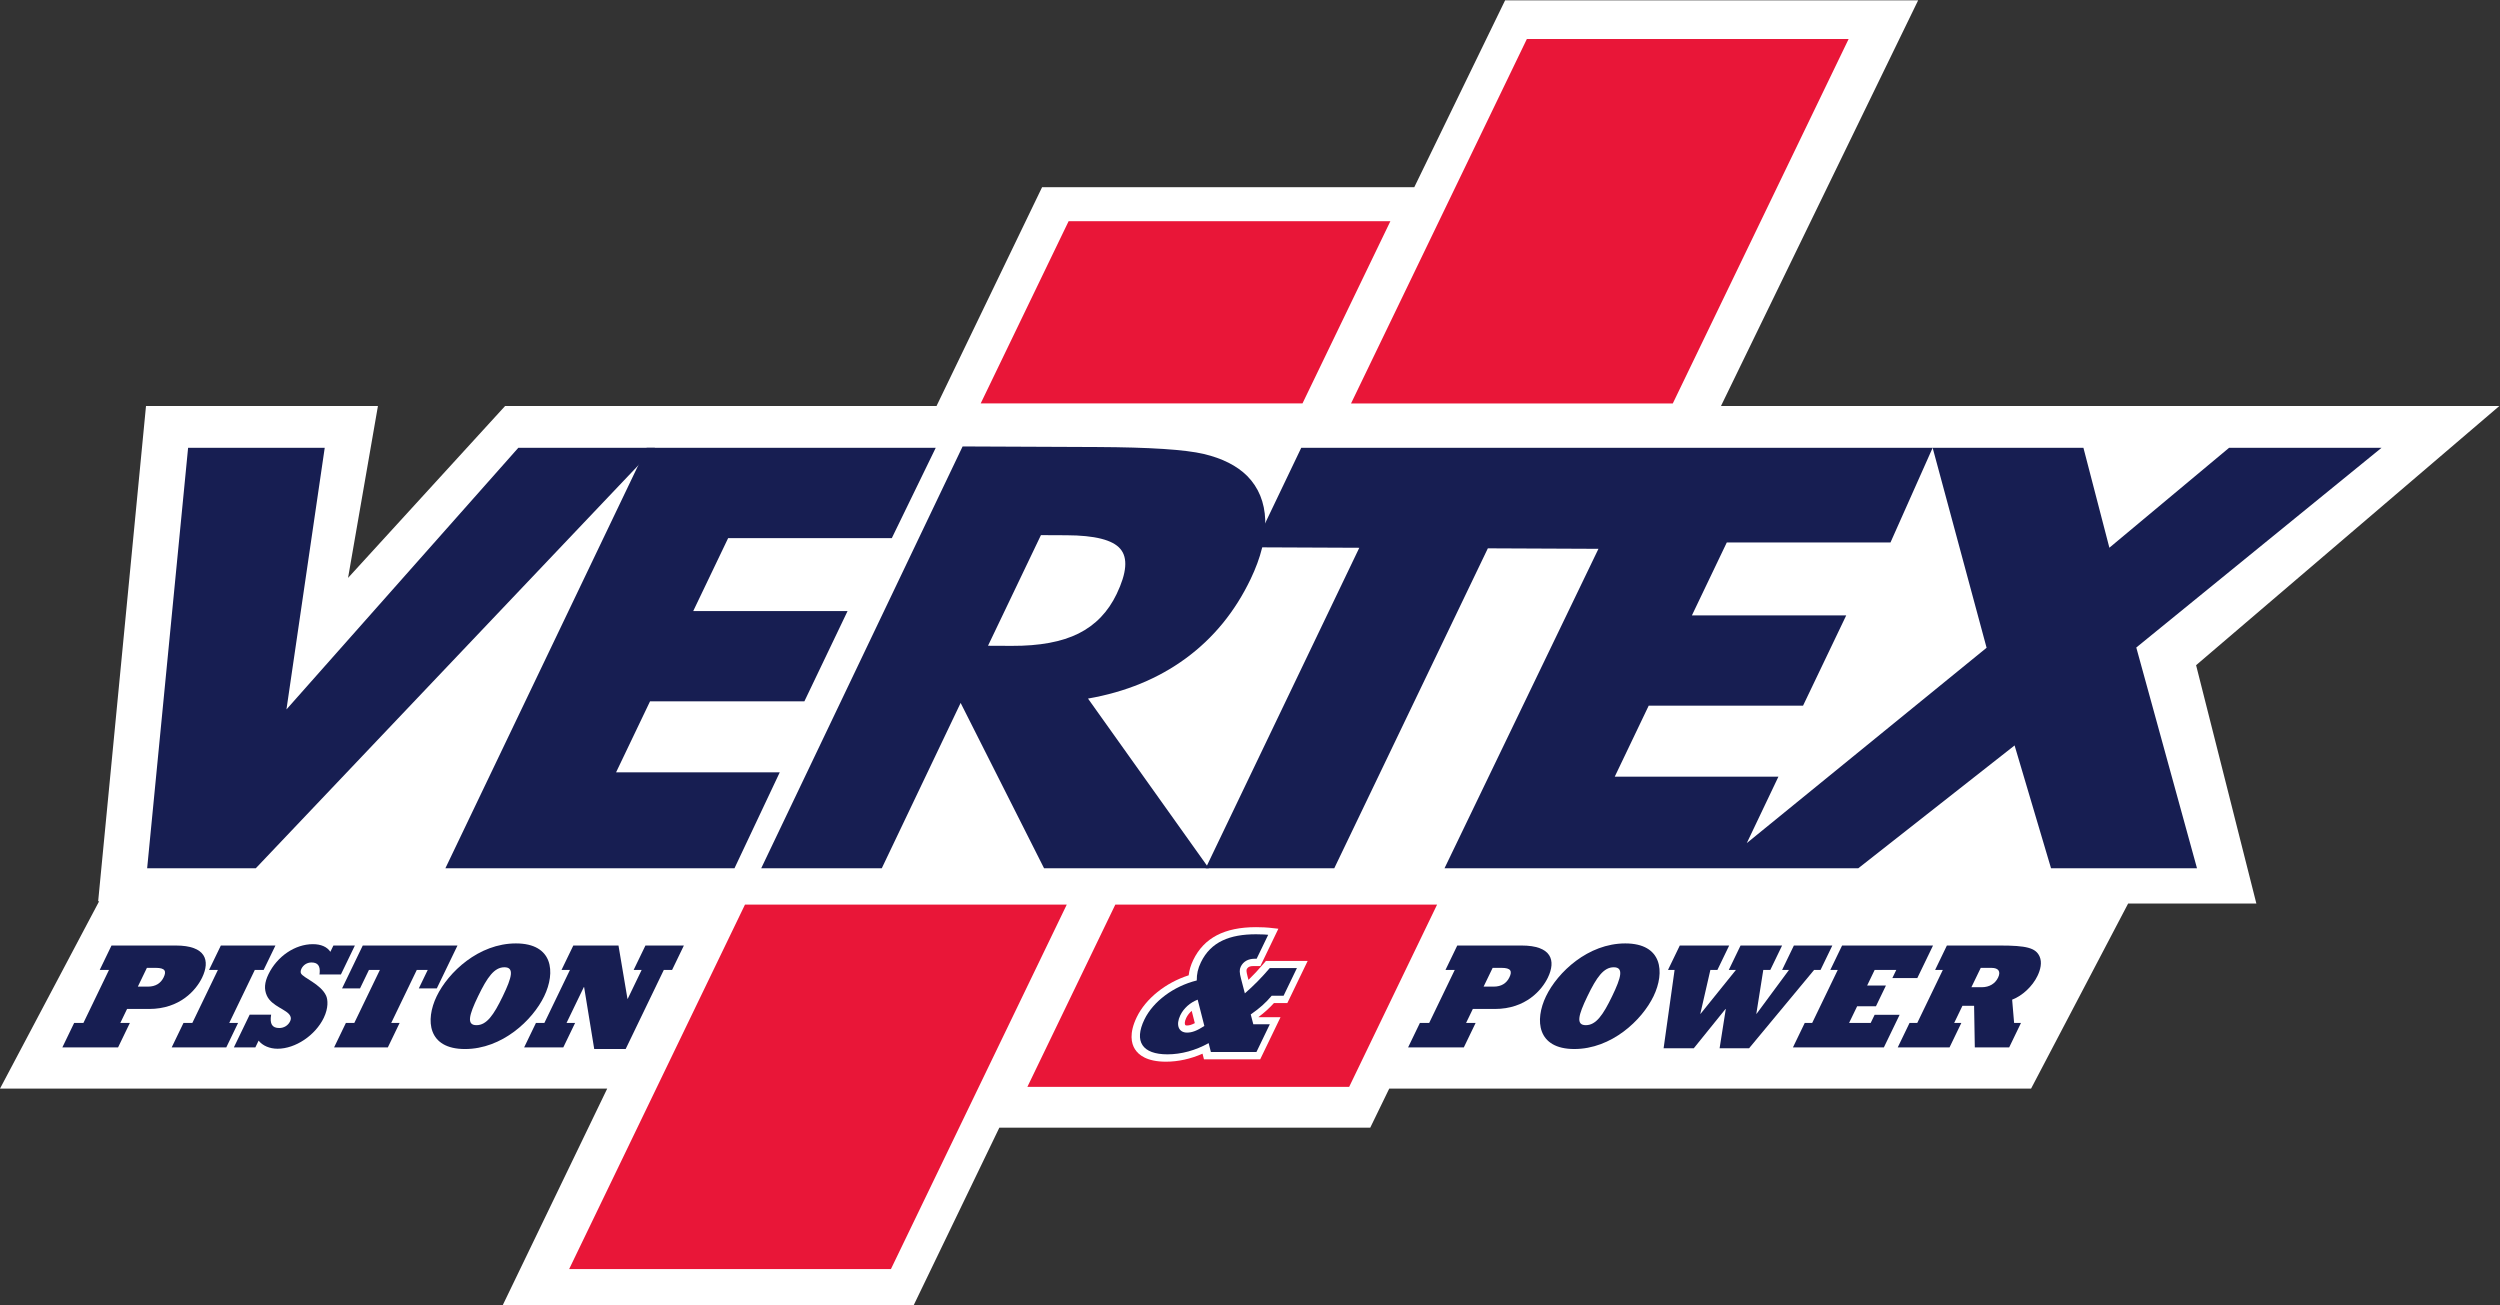 <?xml version="1.0" encoding="UTF-8" standalone="no"?>
<svg
   xmlns:dc="http://purl.org/dc/elements/1.1/"
   xmlns:cc="http://creativecommons.org/ns#"
   xmlns:rdf="http://www.w3.org/1999/02/22-rdf-syntax-ns#"
   xmlns:svg="http://www.w3.org/2000/svg"
   xmlns="http://www.w3.org/2000/svg"
   viewBox="0 0 771.96 402.987"
   height="402.987"
   width="771.96"
   xml:space="preserve"
   id="svg2"
   version="1.1"><rect x="0" y="0" width="771.96" height="402.987" fill="#333333" stroke="none"/><defs
     id="defs6" /><g
     transform="matrix(1.333,0,0,-1.333,0,402.987)"
     id="g10"><g
       transform="scale(0.1)"
       id="g12"><path
         id="path14"
         style="fill:#ffffff;fill-opacity:1;fill-rule:evenodd;stroke:none"
         d="M 5789.67,2082.7 H 3986.59 l 456.73,939.75 H 3486.54 L 3276.1,2589.47 H 2413.93 L 2169.44,2082.7 h -999.36 l -363.826,-398.24 69.23,398.24 H 338.215 L 227.387,935.391 h 2.246 L 0,501.422 H 1406.57 L 1164.67,0 h 951.99 l 198.29,411.02 h 859.19 l 43.93,90.402 h 1486.81 l 224.85,428.777 h 297.03 l -139.62,552.071 702.53,600.43" /><path
         id="path16"
         style="fill:#171e52;fill-opacity:1;fill-rule:nonzero;stroke:none"
         d="m 4046.34,1070.13 73.31,153.93 H 3740.5 l 78.67,164.5 h 357.54 l 99.95,209 H 3919.2 l 80.83,168.99 h 379.2 l 97.65,219.3 124.97,-463.2 z m 1470.4,915.72 h -353.16 l -277.29,-231.47 -60.12,231.47 H 3014.28 L 2904,1755.34 l 244.77,-1.08 -355.89,-742.41 h 297.91 l 355.77,741.12 256.19,-1.14 -356.59,-739.98 h 958.5 l 362.06,284.53 84.43,-284.53 h 338.12 l -140.64,511.36 568.11,462.64" /><path
         id="path18"
         style="fill:#e91638;fill-opacity:1;fill-rule:evenodd;stroke:none"
         d="M 3220.75,2510.74 H 2475.4 l -203.66,-422.11 h 745.4 l 203.61,422.11" /><path
         id="path20"
         style="fill:#e91638;fill-opacity:1;fill-rule:evenodd;stroke:none"
         d="m 4282.28,2932.84 h -745.36 l -407.3,-844.21 h 745.35 l 407.31,844.21" /><path
         id="path22"
         style="fill:#e91638;fill-opacity:1;fill-rule:evenodd;stroke:none"
         d="m 2379.91,505.539 h 745.4 l 203.62,422.109 H 2583.56 L 2379.91,505.539" /><path
         id="path24"
         style="fill:#e91638;fill-opacity:1;fill-rule:evenodd;stroke:none"
         d="m 1318.4,83.41 h 745.39 l 407.3,844.238 H 1725.71 L 1318.4,83.41" /><path
         id="path26"
         style="fill:#171e52;fill-opacity:1;fill-rule:evenodd;stroke:none"
         d="m 1200.64,1985.85 h 316.5 l -924.617,-974 h -251.66 l 94.864,974 h 316.484 l -88.648,-606.04 537.077,606.04" /><path
         id="path28"
         style="fill:#171e52;fill-opacity:1;fill-rule:nonzero;stroke:none"
         d="m 1031.72,1011.85 466.17,974 h 669.7 l -101.78,-209.31 h -379.15 l -80.88,-168.95 h 357.52 l -99.97,-209 h -357.54 l -78.7,-164.52 h 379.16 L 1701.4,1011.85 h -669.68 v 0" /><path
         id="path30"
         style="fill:#171e52;fill-opacity:1;fill-rule:evenodd;stroke:none"
         d="m 2288.67,1527.29 55.27,-0.24 c 64.18,-0.27 115.73,9.25 154.57,28.67 38.94,19.44 68.37,50.04 88.25,91.64 23.36,48.81 26.28,83.63 8.37,104.41 -17.58,20.81 -59.06,31.24 -124.28,31.51 l -59.59,0.28 -122.59,-256.27 z m -525.36,-515.44 466.53,977.14 311.25,-1.36 c 121.76,-0.54 204.41,-5.88 247.5,-16.09 43.11,-10.21 76.57,-27.22 100.32,-50.75 26.49,-26.77 40.45,-60.96 41.97,-102.17 1.32,-41.46 -9.99,-86.92 -33.8,-136.7 -36.07,-75.41 -86.05,-136.65 -150.15,-183.74 -64.16,-47.06 -139.76,-78.1 -226.62,-93.23 l 279.95,-393.1 h -381.73 l -193.25,383.02 -182.67,-383.02 h -279.3 v 0" /><path
         id="path32"
         style="fill:#171e52;fill-opacity:1;fill-rule:nonzero;stroke:none"
         d="m 3460.13,737.699 c 17.57,0 29.69,7.653 36.38,21.539 6.92,14.262 3.42,21.903 -18.06,21.903 h -20.78 L 3436.7,737.699 Z M 3289.16,653.59 h 21.48 l 59.19,122.691 h -21.47 l 27.33,56.617 h 148.89 c 69.89,0 80.14,-34.738 61,-74.359 -13.75,-28.488 -50.96,-72.609 -122.83,-72.609 h -51.02 l -15.6,-32.34 h 22.1 l -27.3,-56.629 h -129.1 l 27.33,56.629" /><path
         id="path34"
         style="fill:#171e52;fill-opacity:1;fill-rule:nonzero;stroke:none"
         d="m 3673.49,648.391 c 23.4,0 39.66,22.949 60.93,67.05 21.32,44.161 27.19,67.079 3.77,67.079 -23.42,0 -39.66,-22.918 -60.97,-67.079 -21.29,-44.101 -27.15,-67.05 -3.73,-67.05 z m 91.36,189.379 c 86.13,0 92.31,-66.7 65.5,-122.329 -26.85,-55.582 -97.39,-122.281 -183.52,-122.281 -86.15,0 -92.32,66.699 -65.53,122.281 26.86,55.629 97.39,122.329 183.55,122.329" /><path
         id="path36"
         style="fill:#171e52;fill-opacity:1;fill-rule:nonzero;stroke:none"
         d="m 3879.12,776.281 h -15.3 l 27.34,56.617 h 114.43 l -27.33,-56.617 h -16.25 l -23.26,-101.48 h 0.65 l 81.77,101.48 h -16.55 l 27.31,56.617 h 96.21 l -27.33,-56.617 h -16.23 l -16.11,-101.48 h 0.63 l 74.95,101.48 h -15.91 l 27.31,56.617 h 89.07 l -27.32,-56.617 h -14.97 L 4051.66,594.879 h -68.27 l 14.34,91.051 h -0.64 l -73.51,-91.051 h -69.9 l 25.44,181.402" /><path
         id="path38"
         style="fill:#171e52;fill-opacity:1;fill-rule:nonzero;stroke:none"
         d="m 4180.62,653.59 h 17.24 l 59.19,122.691 h -17.25 l 27.33,56.617 h 210.66 L 4441.38,757.5 h -57.82 l 9.04,18.781 h -50.06 l -17.42,-36.152 h 43.54 l -23.11,-47.969 h -43.56 l -18.64,-38.57 h 50.05 l 9.09,18.769 h 57.86 l -36.4,-75.398 H 4153.3 l 27.32,56.629" /><path
         id="path40"
         style="fill:#171e52;fill-opacity:1;fill-rule:nonzero;stroke:none"
         d="m 4590.74,736.309 c 17.56,0 31.01,8.332 37.72,22.23 6.51,13.551 1.8,22.602 -15.46,22.602 h -24.68 l -21.65,-44.832 z M 4423.39,653.59 h 17.89 l 59.17,122.691 h -17.87 l 27.32,56.617 h 122.58 c 62.42,0 83.13,-5.558 92.12,-25.347 6.29,-13.91 1.98,-30.93 -4.91,-45.172 -11.58,-23.988 -34.79,-45.859 -58.64,-54.918 l 4.55,-53.871 h 15.94 l -27.34,-56.629 h -79.64 l -1.65,96.25 h -27.02 l -19.11,-39.621 h 16.58 l -27.32,-56.629 h -119.97 l 27.32,56.629" /><path
         id="path42"
         style="fill:#171e52;fill-opacity:1;fill-rule:nonzero;stroke:none"
         d="m 342.734,737.699 c 17.547,0 29.684,7.653 36.391,21.539 6.875,14.262 3.418,21.903 -18.047,21.903 H 340.266 L 319.313,737.699 Z M 171.777,653.59 h 21.461 l 59.188,122.691 h -21.465 l 27.336,56.617 h 148.898 c 69.883,0 80.102,-34.738 60.993,-74.359 C 454.441,730.051 417.219,685.93 345.371,685.93 H 294.32 l -15.59,-32.34 h 22.129 L 273.531,596.961 H 144.457 l 27.32,56.629" /><path
         id="path44"
         style="fill:#171e52;fill-opacity:1;fill-rule:nonzero;stroke:none"
         d="m 425.055,653.59 h 20.504 l 59.171,122.691 h -20.488 l 27.34,56.617 H 638.043 L 610.699,776.281 H 590.227 L 531.047,653.59 H 551.52 L 524.199,596.961 H 397.734 l 27.321,56.629" /><path
         id="path46"
         style="fill:#171e52;fill-opacity:1;fill-rule:nonzero;stroke:none"
         d="m 578.336,672.711 h 49.734 c -3.574,-21.539 2.317,-30.922 18.899,-30.922 10.734,0 20.39,5.902 24.918,15.301 2.172,4.512 2.554,7.98 0.519,12.512 -6.941,15.289 -42.754,21.886 -54.254,47.238 -6.765,14.93 -5.41,30.582 3.649,49.351 20.129,41.7 61.66,69.848 102.957,69.848 18.847,0 33.035,-6.277 40.531,-17.73 l 7.051,14.589 h 49.73 L 789.703,765.84 H 739.98 l 0.508,3.121 c 1.578,16.699 -4.343,24.68 -18.972,24.68 -10.078,0 -18.918,-5.559 -23.286,-14.582 -1.839,-3.809 -2.23,-7.989 -1.136,-10.43 4.886,-10.758 45.957,-24.668 58.402,-52.109 4.098,-9.059 5.59,-28.192 -5.473,-51.122 -19.601,-40.636 -65.73,-71.578 -107.011,-71.578 -18.223,0 -34.696,6.961 -43.942,18.77 l -7.547,-15.629 h -49.746 l 36.559,75.75" /><path
         id="path48"
         style="fill:#171e52;fill-opacity:1;fill-rule:nonzero;stroke:none"
         d="m 1011.79,733.531 h -41.63 l 20.637,42.75 H 965.43 L 906.25,653.59 h 19.504 L 898.438,596.961 H 773.93 l 27.32,56.629 h 19.508 l 59.183,122.691 h -25.355 l -20.621,-42.75 h -41.617 l 47.957,99.367 h 219.435 l -47.95,-99.367" /><path
         id="path50"
         style="fill:#171e52;fill-opacity:1;fill-rule:nonzero;stroke:none"
         d="m 1103.75,648.391 c 23.39,0 39.65,22.929 60.94,67.05 21.3,44.161 27.17,67.079 3.76,67.079 -23.42,0 -39.68,-22.918 -60.96,-67.079 -21.3,-44.121 -27.16,-67.05 -3.74,-67.05 z m 91.37,189.379 c 86.14,0 92.32,-66.7 65.49,-122.329 -26.82,-55.582 -97.37,-122.312 -183.52,-122.312 -86.168,0 -92.332,66.73 -65.52,122.312 26.83,55.629 97.38,122.329 183.55,122.329" /><path
         id="path52"
         style="fill:#171e52;fill-opacity:1;fill-rule:nonzero;stroke:none"
         d="m 1241.51,653.59 h 19.52 l 59.18,122.691 h -19.5 l 27.32,56.617 h 104.67 l 20.79,-123.359 h 0.66 l 32.17,66.742 h -18.53 l 27.34,56.617 h 89.06 l -27.33,-56.617 h -19.18 l -88.34,-183.152 h -72.83 l -23.41,143.512 h -0.64 l -40.08,-83.051 h 19.84 l -27.33,-56.629 h -90.7 l 27.32,56.629" /><path
         id="path54"
         style="fill:#ffffff;fill-opacity:1;fill-rule:nonzero;stroke:none"
         d="m 2749.51,647.66 c -3.22,0 -3.87,0.981 -4.09,1.442 -1.14,1.738 -1.87,7.179 2.5,16.199 2.93,6.019 7.27,11.629 12.62,16.25 l 7.19,-28.449 c -8.41,-4.403 -13.6,-5.442 -18.22,-5.442 z m 182.87,149.488 -5.92,-6.937 c -11.6,-13.633 -22.61,-25.449 -34.43,-36.922 l -2.29,8.641 c -2.91,11.269 -2.48,14.429 -1.74,15.898 1.18,2.461 3.64,7.461 14.96,7.461 h 16.64 l 5.32,11.012 26.74,55.488 9.64,20 -21.74,2.402 c -4.21,0.411 -15.33,1.25 -30.05,1.25 -73.13,0 -120.6,-24.871 -145.33,-75.91 -5.85,-12.121 -9.28,-23.562 -10.63,-35.633 -53.32,-17.007 -99.59,-54.027 -120.32,-96.91 -18.22,-37.816 -12.42,-61.129 -4.31,-74.027 8.25,-13.301 27.45,-29.152 71.84,-29.152 28.35,0 57.3,6.371 84.87,18.55 l 0.44,-1.8 2.86,-11.289 h 130.24 l 5.34,11.011 30.95,64.117 10.84,22.532 h -50.84 l -0.06,0.422 c 13.95,10.457 25.02,20.476 35.61,32.199 h 31.03 l 5.33,10.988 30.95,64.141 10.85,22.468 h -96.79" /><path
         id="path56"
         style="fill:#171e52;fill-opacity:1;fill-rule:nonzero;stroke:none"
         d="m 2774.37,707.488 c -17.59,-6.679 -32.49,-20.047 -40.27,-36.168 -10.82,-22.429 -3.93,-40.129 15.57,-40.129 11.8,0 23.07,4.329 40.17,15.329 z M 2910.55,586.32 h -105.6 l -5.21,20.489 c -30.23,-16.918 -63.69,-25.981 -95.32,-25.981 -58.5,0 -77.94,29.91 -53.46,80.652 20.11,41.7 67.37,77.11 121.29,90.489 -0.14,14.922 2.61,27.511 9.64,42.082 22.96,47.578 67,64.918 127.74,64.918 14.33,0 24.62,-0.797 28.13,-1.207 l -26.79,-55.481 h -4.41 c -15.1,0 -26.58,-6.261 -32.46,-18.461 -3.23,-6.699 -2.97,-13.769 0.52,-27.148 l 9.05,-34.633 c 21.07,18.512 38.26,35.82 57.71,58.633 h 62.91 l -30.92,-64.121 h -27.57 c -13.91,-16.531 -27.48,-28.699 -48.49,-43.27 l 5.93,-22.82 h 38.24 l -30.93,-64.141" /></g></g></svg>